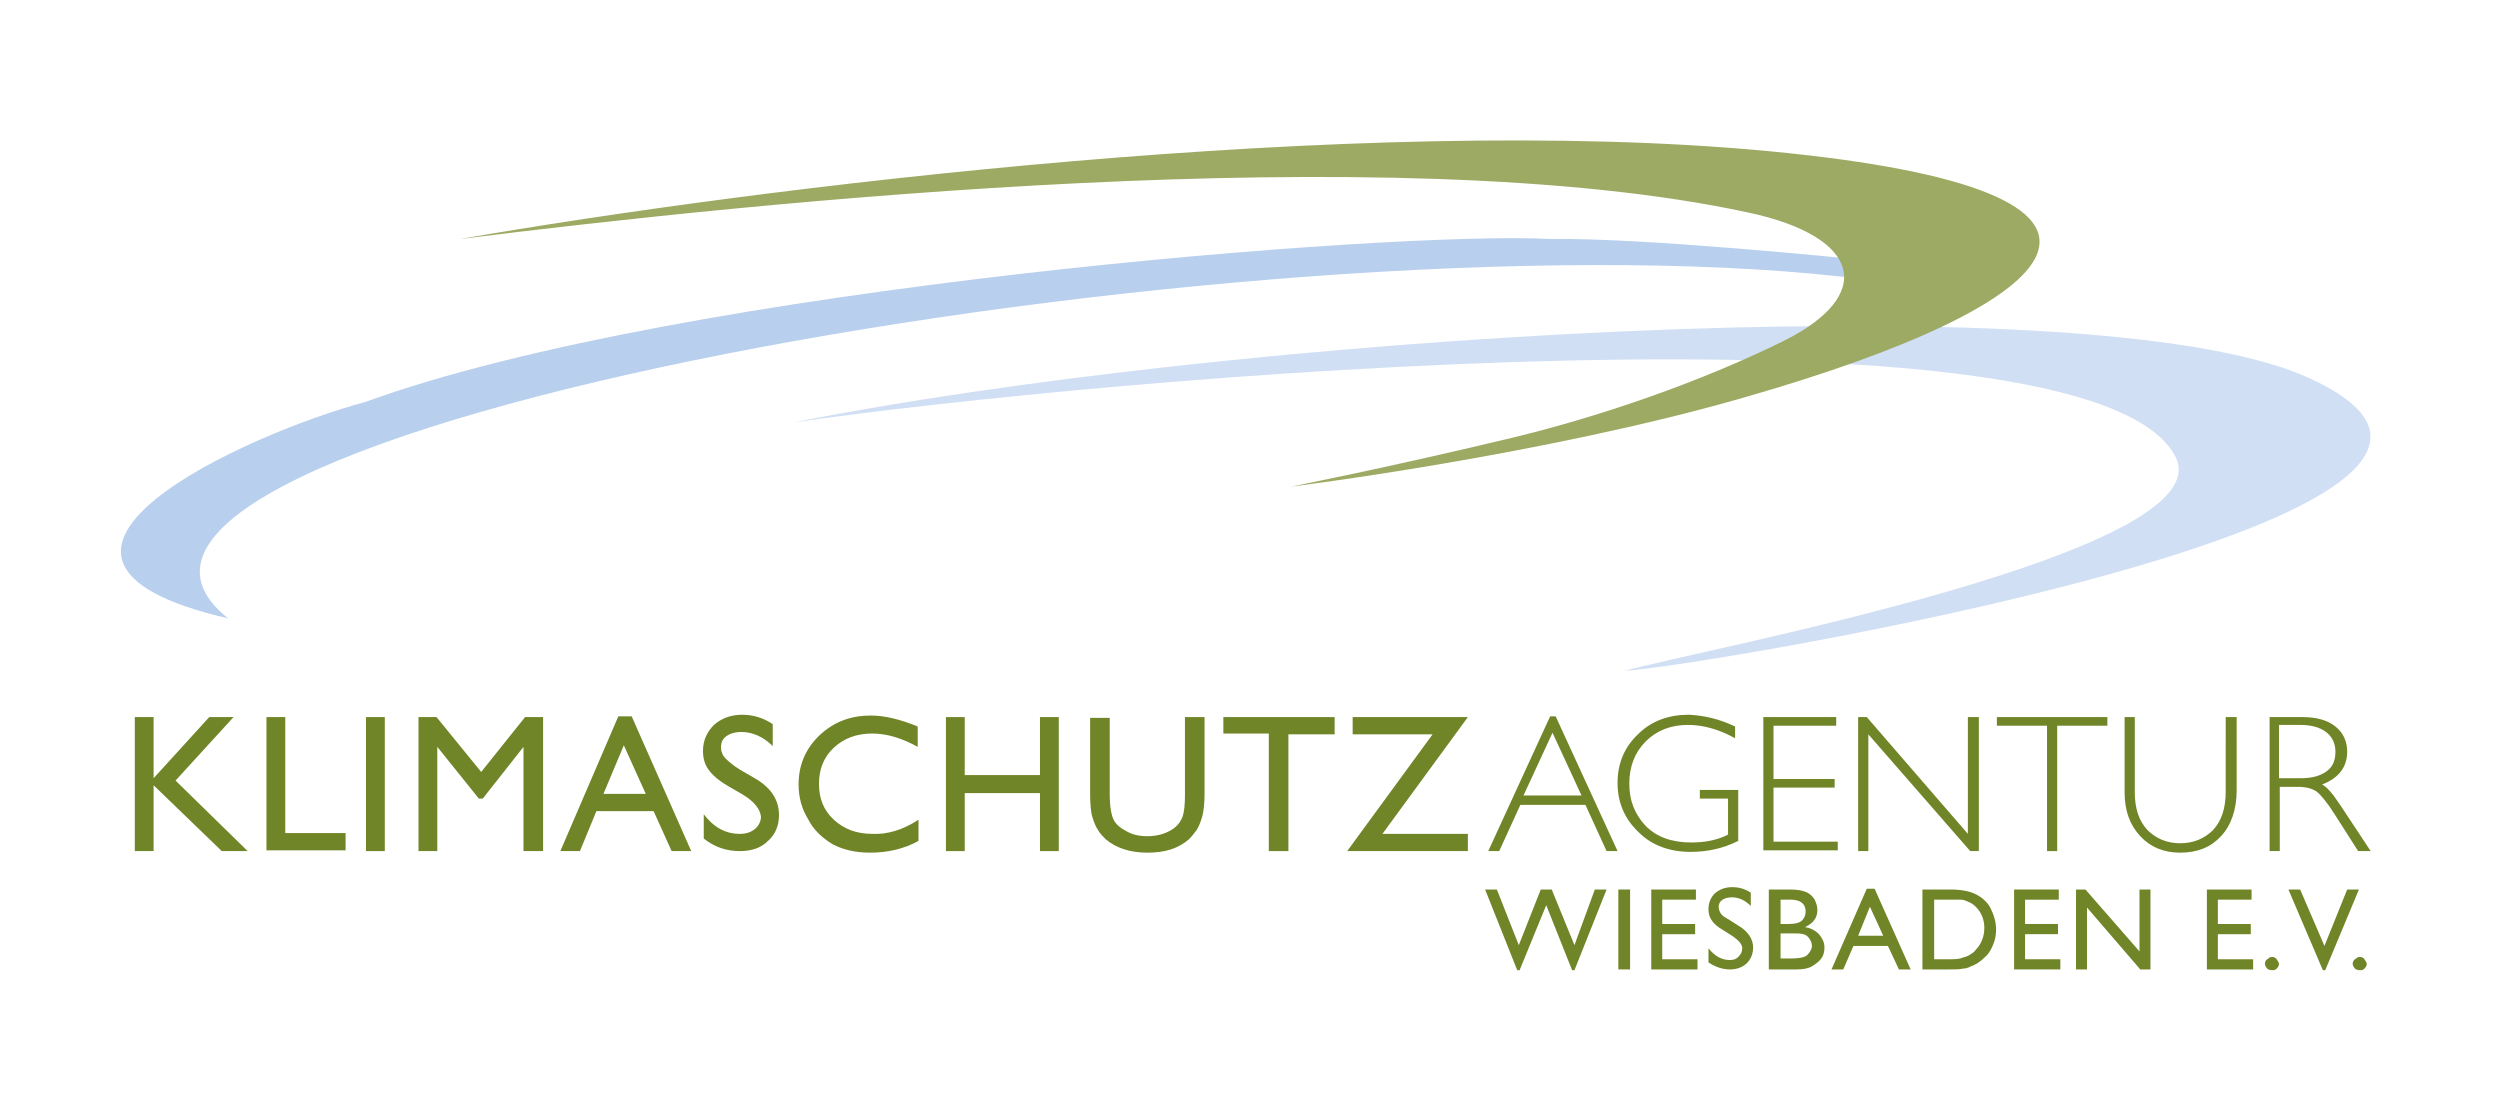 <?xml version="1.0" encoding="utf-8"?>
<!-- Generator: Adobe Illustrator 25.3.1, SVG Export Plug-In . SVG Version: 6.00 Build 0)  -->
<svg version="1.1" id="KSA_x5F_LOGO_x5F_CMYK_xA0_Bild_1_"
	 xmlns="http://www.w3.org/2000/svg" xmlns:xlink="http://www.w3.org/1999/xlink" x="0px" y="0px" viewBox="0 0 319 140.7"
	 style="enable-background:new 0 0 319 140.7;" xml:space="preserve">
<style type="text/css">
	.st0{fill:#708527;}
	.st1{fill:#B8CFED;}
	.st2{fill:#D1DFF4;}
	.st3{fill:#9CAA63;}
</style>
<g>
	<path class="st0" d="M26.7,91.5h3.1l-7.4,8.1l9.2,9h-3.3l-8.7-8.4v8.4h-2.4V91.5h2.4v7.8L26.7,91.5z"/>
	<path class="st0" d="M34,91.5h2.4v14.8h7.7v2.2H34V91.5z"/>
	<path class="st0" d="M46.7,91.5h2.4v17.1h-2.4V91.5z"/>
	<path class="st0" d="M67,91.5h2.3v17.1h-2.5V95.3l-5.2,6.6h-0.5l-5.3-6.6v13.3h-2.4V91.5h2.3l5.7,7L67,91.5z"/>
	<path class="st0" d="M78.9,91.4h1.7l7.6,17.2h-2.5l-2.3-5.1h-7.3l-2.1,5.1h-2.5L78.9,91.4z M82.4,101.3l-2.8-6.2l-2.6,6.2H82.4z"/>
	<path class="st0" d="M94.8,101.4l-1.9-1.1c-1.2-0.7-2-1.4-2.5-2.1c-0.5-0.7-0.7-1.5-0.7-2.4c0-1.3,0.5-2.4,1.4-3.3
		c0.9-0.8,2.1-1.3,3.6-1.3c1.4,0,2.7,0.4,3.9,1.2v2.8c-1.2-1.2-2.6-1.8-4-1.8c-0.8,0-1.5,0.2-2,0.6S92,94.9,92,95.4
		c0,0.5,0.2,1,0.6,1.4c0.4,0.4,1,0.9,1.8,1.4l1.9,1.1c2.1,1.2,3.1,2.8,3.1,4.7c0,1.4-0.5,2.5-1.4,3.3c-0.9,0.9-2.1,1.3-3.6,1.3
		c-1.7,0-3.2-0.5-4.6-1.6v-3.1c1.3,1.7,2.8,2.5,4.6,2.5c0.8,0,1.4-0.2,1.9-0.6c0.5-0.4,0.8-1,0.8-1.6
		C97,103.3,96.3,102.3,94.8,101.4z"/>
	<path class="st0" d="M117.2,104.6v2.7c-1.8,1-3.9,1.5-6.2,1.5c-1.9,0-3.5-0.4-4.8-1.1c-1.3-0.8-2.4-1.8-3.1-3.2
		c-0.8-1.3-1.2-2.8-1.2-4.4c0-2.5,0.9-4.6,2.7-6.3c1.8-1.7,4-2.5,6.5-2.5c1.8,0,3.8,0.5,6,1.4v2.6c-2-1.1-3.9-1.7-5.8-1.7
		c-2,0-3.6,0.6-4.9,1.8c-1.3,1.2-1.9,2.8-1.9,4.6c0,1.9,0.6,3.4,1.9,4.6s2.9,1.8,4.9,1.8C113.2,106.5,115.2,105.9,117.2,104.6z"/>
	<path class="st0" d="M132.7,91.5h2.4v17.1h-2.4v-7.4h-9.6v7.4h-2.4V91.5h2.4v7.4h9.6V91.5z"/>
	<path class="st0" d="M151.2,91.5h2.5v9.7c0,1.3-0.1,2.3-0.3,3c-0.2,0.7-0.4,1.2-0.7,1.7c-0.3,0.4-0.6,0.8-1,1.2
		c-1.4,1.2-3.1,1.7-5.3,1.7c-2.2,0-4-0.6-5.3-1.7c-0.4-0.4-0.8-0.8-1-1.2c-0.3-0.4-0.5-1-0.7-1.6c-0.2-0.6-0.3-1.7-0.3-3v-9.7h2.5
		v9.7c0,1.6,0.2,2.7,0.5,3.3s0.9,1.1,1.7,1.5c0.7,0.4,1.6,0.6,2.6,0.6c1.4,0,2.6-0.4,3.5-1.1c0.5-0.4,0.8-0.9,1-1.4
		c0.2-0.6,0.3-1.5,0.3-2.8V91.5z"/>
	<path class="st0" d="M156.1,91.5h14.2v2.2h-5.9v14.9h-2.5V93.6h-5.8V91.5z"/>
	<path class="st0" d="M172.6,91.5h14.7l-10.9,14.9h10.9v2.2h-15.4l10.9-14.9h-10.2V91.5z"/>
	<path class="st0" d="M198.5,91.4l7.9,17.2H205l-2.7-5.9H194l-2.7,5.9h-1.4l7.9-17.2H198.5z M201.8,101.5l-3.7-8l-3.7,8H201.8z"/>
	<path class="st0" d="M221.4,92.7v1.5c-2-1.1-4-1.7-6-1.7c-2.2,0-4,0.7-5.4,2.1c-1.4,1.4-2.1,3.2-2.1,5.4s0.7,3.9,2.1,5.4
		c1.4,1.4,3.3,2.1,5.8,2.1c1.8,0,3.3-0.3,4.7-1v-4.6h-3.6v-1.1h4.9v6.5c-2,1-4,1.4-6.1,1.4c-2.6,0-4.9-0.8-6.6-2.5
		c-1.8-1.7-2.7-3.8-2.7-6.3c0-2.5,0.9-4.6,2.6-6.2c1.7-1.7,3.9-2.5,6.5-2.5C217.4,91.3,219.3,91.7,221.4,92.7z"/>
	<path class="st0" d="M234.3,91.5v1.1h-8v6.8h7.8v1.1h-7.8v6.9h8.2v1.1H225V91.5H234.3z"/>
	<path class="st0" d="M252.5,91.5v17.1h-1.1l-13-14.9v14.9h-1.3V91.5h1.1l12.9,14.9V91.5H252.5z"/>
	<path class="st0" d="M268.9,91.5v1.1h-6.4v16h-1.3v-16h-6.4v-1.1H268.9z"/>
	<path class="st0" d="M284.1,91.5h1.3v9.3c0,2.5-0.7,4.5-2,5.9c-1.3,1.4-3,2.1-5.2,2.1c-2.1,0-3.8-0.7-5.1-2.1s-2-3.2-2-5.6v-9.6
		h1.3v9.6c0,2,0.5,3.6,1.6,4.8c1.1,1.1,2.5,1.7,4.2,1.7c1.7,0,3.1-0.6,4.2-1.7c1.1-1.2,1.6-2.8,1.6-4.9V91.5z"/>
	<path class="st0" d="M289.4,91.5h4.4c1.8,0,3.2,0.4,4.2,1.2c1,0.8,1.5,1.9,1.5,3.2c0,2-1.1,3.4-3.2,4.2c0.6,0.3,1.3,1.1,2.3,2.6
		l3.9,5.9h-1.6l-3-4.7c-1-1.6-1.8-2.5-2.3-2.9c-0.6-0.4-1.4-0.6-2.4-0.6h-2.3v8.2h-1.3V91.5z M290.8,92.6v6.7h2.8
		c1.4,0,2.5-0.3,3.3-0.9c0.8-0.6,1.1-1.4,1.1-2.5c0-1-0.4-1.9-1.2-2.5c-0.8-0.6-1.9-0.9-3.3-0.9H290.8z"/>
</g>
<g>
	<path class="st0" d="M203.5,113.5h1.5l-4.1,10.3h-0.3l-3.3-8.3l-3.4,8.3h-0.3l-4.1-10.3h1.5l2.8,7.1l2.8-7.1h1.4l2.9,7.1
		L203.5,113.5z"/>
	<path class="st0" d="M206.5,113.5h1.5v10.2h-1.5V113.5z"/>
	<path class="st0" d="M210.6,113.5h5.8v1.3h-4.3v3.1h4.2v1.3h-4.2v3.2h4.5v1.3h-5.9V113.5z"/>
	<path class="st0" d="M221,119.4l-1.1-0.7c-0.7-0.4-1.2-0.8-1.5-1.3c-0.3-0.4-0.4-0.9-0.4-1.4c0-0.8,0.3-1.5,0.8-2
		c0.6-0.5,1.3-0.8,2.2-0.8c0.9,0,1.6,0.2,2.4,0.7v1.7c-0.7-0.7-1.5-1.1-2.4-1.1c-0.5,0-0.9,0.1-1.2,0.3c-0.3,0.2-0.5,0.5-0.5,0.9
		c0,0.3,0.1,0.6,0.3,0.9s0.6,0.5,1.1,0.8l1.1,0.7c1.2,0.7,1.9,1.7,1.9,2.8c0,0.8-0.3,1.5-0.8,2c-0.5,0.5-1.3,0.8-2.1,0.8
		c-1,0-1.9-0.3-2.8-0.9V121c0.8,1,1.7,1.5,2.7,1.5c0.5,0,0.8-0.1,1.1-0.4c0.3-0.3,0.5-0.6,0.5-1C222.4,120.6,221.9,120,221,119.4z"
		/>
	<path class="st0" d="M229.2,123.7h-3.5v-10.2h2.7c0.8,0,1.5,0.1,2,0.3c0.5,0.2,0.8,0.5,1.1,0.9c0.2,0.4,0.4,0.9,0.4,1.4
		c0,1-0.5,1.7-1.6,2.2c0.7,0.1,1.3,0.4,1.8,0.9c0.4,0.5,0.7,1,0.7,1.7c0,0.5-0.1,1-0.4,1.4s-0.7,0.7-1.2,1
		C230.7,123.6,230,123.7,229.2,123.7z M228.5,114.8h-1.3v3.1h1c0.8,0,1.3-0.1,1.7-0.4c0.3-0.3,0.5-0.7,0.5-1.2
		C230.4,115.3,229.7,114.8,228.5,114.8z M228.6,119.1h-1.4v3.2h1.4c0.8,0,1.3-0.1,1.6-0.2c0.3-0.1,0.5-0.3,0.7-0.6
		c0.2-0.3,0.3-0.5,0.3-0.8c0-0.3-0.1-0.6-0.3-0.9c-0.2-0.3-0.4-0.5-0.8-0.6S229.3,119.1,228.6,119.1z"/>
	<path class="st0" d="M238.2,113.4h1l4.6,10.3h-1.5l-1.4-3h-4.4l-1.3,3h-1.5L238.2,113.4z M240.3,119.4l-1.7-3.7l-1.5,3.7H240.3z"/>
	<path class="st0" d="M245.3,123.7v-10.2h3.5c1.4,0,2.5,0.2,3.3,0.6c0.8,0.4,1.5,1,1.9,1.8s0.7,1.7,0.7,2.7c0,0.7-0.1,1.3-0.4,2
		s-0.6,1.2-1.1,1.6c-0.5,0.5-1.1,0.9-1.7,1.1c-0.4,0.2-0.7,0.3-1.1,0.3c-0.3,0.1-0.9,0.1-1.8,0.1H245.3z M248.6,114.8h-1.8v7.6h1.9
		c0.7,0,1.3,0,1.7-0.2c0.4-0.1,0.7-0.2,1-0.4c0.3-0.2,0.5-0.3,0.7-0.6c0.7-0.7,1.1-1.7,1.1-2.8c0-1.1-0.4-2-1.1-2.7
		c-0.3-0.3-0.6-0.5-0.9-0.6c-0.4-0.2-0.7-0.3-1-0.3S249.3,114.8,248.6,114.8z"/>
	<path class="st0" d="M256.9,113.5h5.8v1.3h-4.3v3.1h4.2v1.3h-4.2v3.2h4.5v1.3h-5.9V113.5z"/>
	<path class="st0" d="M273,113.5h1.4v10.2h-1.3l-6.8-7.9v7.9h-1.4v-10.2h1.2l6.9,7.9V113.5z"/>
	<path class="st0" d="M281.5,113.5h5.8v1.3H283v3.1h4.2v1.3H283v3.2h4.5v1.3h-5.9V113.5z"/>
	<path class="st0" d="M289.9,122.1c0.2,0,0.5,0.1,0.6,0.3s0.3,0.4,0.3,0.6c0,0.2-0.1,0.4-0.3,0.6c-0.2,0.2-0.4,0.2-0.6,0.2
		c-0.2,0-0.5-0.1-0.6-0.2s-0.3-0.4-0.3-0.6c0-0.2,0.1-0.5,0.3-0.6S289.6,122.1,289.9,122.1z"/>
	<path class="st0" d="M299.5,113.5h1.5l-4.3,10.3h-0.3l-4.4-10.3h1.5l3.1,7.2L299.5,113.5z"/>
	<path class="st0" d="M301.1,122.1c0.2,0,0.5,0.1,0.6,0.3s0.3,0.4,0.3,0.6c0,0.2-0.1,0.4-0.3,0.6c-0.2,0.2-0.4,0.2-0.6,0.2
		c-0.2,0-0.5-0.1-0.6-0.2s-0.3-0.4-0.3-0.6c0-0.2,0.1-0.5,0.3-0.6S300.8,122.1,301.1,122.1z"/>
</g>
<path class="st1" d="M29.1,78.9C-0.5,55.3,159.7,27,235,35.3c13.4,1.2,1-2.3,1-2.3s-26.6-2.7-38.1-2.5c-19.7-1.1-111,6.1-151.3,20.8
	C32.2,55.1-4.3,71.2,29.1,78.9z"/>
<path class="st2" d="M101.3,53.9C140,48.3,266.7,37,277.6,58.3c6.2,12.2-60.7,24.6-70.3,27.3c8.7-0.4,127.2-19.9,86.8-37.6
	C265.6,35.6,154.6,43.2,101.3,53.9z"/>
<path class="st3" d="M58.7,30.5C96.1,24,173.5,14.3,225.8,19.3c53.4,5.1,38.7,19.4-3.2,31.4c-25.6,7.4-57.9,11.4-57.9,11.4
	s12.7-2.5,28.5-6.3c11.1-2.7,23.6-7,34.2-12.2c12-5.9,10.2-13.4-4.4-16.5C177.5,17.3,96.3,25.8,58.7,30.5z"/>
</svg>
